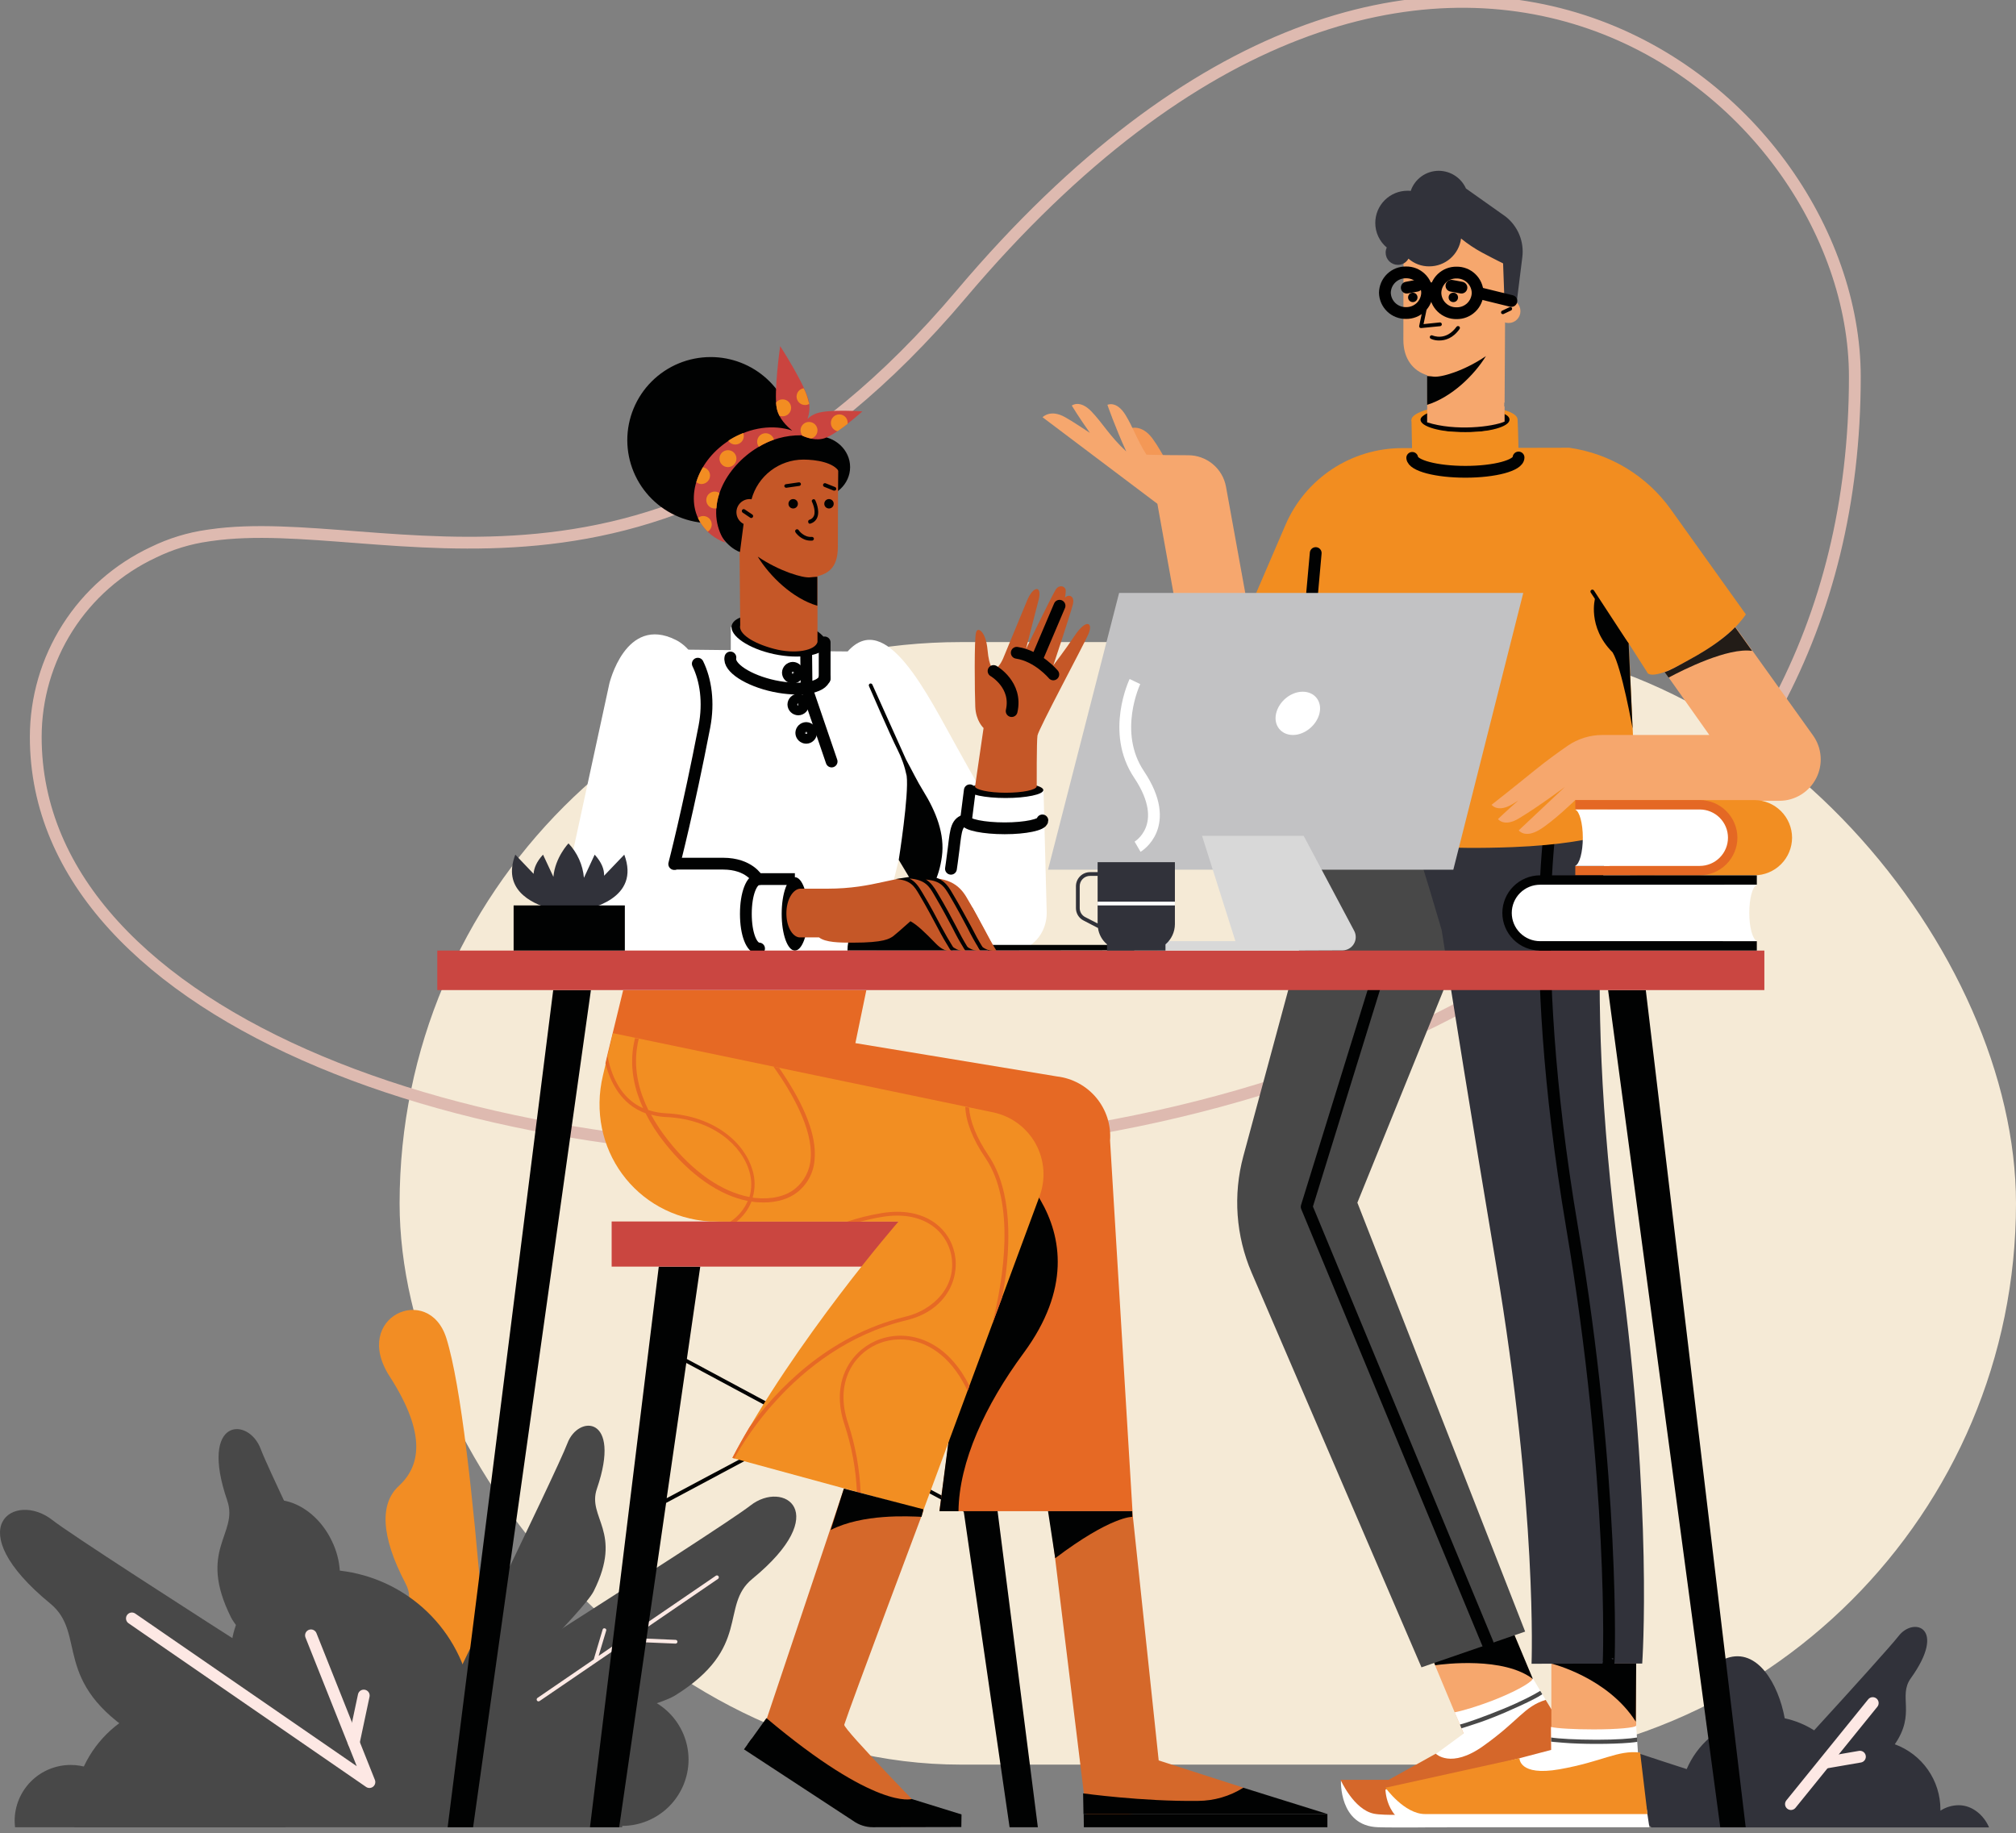 <svg width="342" height="311" viewBox="0 0 342 311" fill="none" xmlns="http://www.w3.org/2000/svg">
<rect x="0" y="0" width="342" height="311" fill="#808080" stroke="none"/>
<rect x="67.79" y="108.922" width="274.209" height="190.423" rx="95.212" fill="#F5EAD6"/>
<g clip-path="url(#clip0_953_27431)">
<path d="M6.066 125.032C6.064 118.456 7.94 112.015 11.474 106.465C15.008 100.914 20.054 96.484 26.021 93.693C28.942 92.262 32.072 91.304 35.295 90.853C35.455 90.821 35.615 90.821 35.743 90.789C65.099 86.545 111.724 110.639 163.082 49.877C242.037 -43.501 314.661 14.9 314.661 63.919C314.661 235.004 6.066 221.122 6.066 125.032Z" stroke="#DEBAB0" stroke-width="2" stroke-miterlimit="10"/>
<path fill-rule="evenodd" clip-rule="evenodd" d="M280.124 309.967C277.15 307.414 277.438 304.159 274.623 302.883C264.902 298.479 268.963 294.011 272.897 295.67C274.112 296.181 279.516 297.968 286.136 300.106C287.017 298.041 288.363 296.207 290.069 294.745C288.982 291.171 288.31 282.841 292.947 281.278C298.16 279.491 301.709 285.714 302.765 291.49C304.536 291.869 306.226 292.561 307.753 293.532C314.533 286.128 320.961 278.98 322.048 277.576C324.606 274.193 330.362 276.044 324.158 284.692C321.952 287.756 325.054 290.66 321.44 295.894C323.707 296.724 325.664 298.227 327.048 300.201C328.432 302.176 329.176 304.526 329.179 306.936V307.159C330.102 306.558 331.179 306.237 332.281 306.234C334.616 306.234 336.566 307.957 337.43 309.999H280.124V309.967Z" fill="#31323A"/>
<path d="M315.524 298L309.608 299.021" stroke="#FDE8E4" stroke-width="2" stroke-linecap="round" stroke-linejoin="round"/>
<path d="M317.699 288.905L303.82 306.042" stroke="#FDE8E4" stroke-width="2" stroke-linecap="round" stroke-linejoin="round"/>
<path fill-rule="evenodd" clip-rule="evenodd" d="M61.421 297.84C61.421 297.84 122.053 259.513 127.298 255.396C132.894 250.992 141.432 256.513 127.617 267.842C122.053 272.406 127.617 279.491 114.506 287.628C110.061 290.405 79.01 297.202 79.01 297.202L61.421 297.84Z" fill="#484848"/>
<path fill-rule="evenodd" clip-rule="evenodd" d="M84.062 306.202C84.062 306.202 80.737 242.95 75.716 226.994C72.742 217.547 59.567 223.356 66.09 233.472C72.614 243.588 71.111 248.886 67.657 252.077C64.459 255.013 64.523 260.47 68.808 268.64C72.166 275.055 60.174 276.586 64.395 287.054C69.992 300.904 84.062 306.202 84.062 306.202Z" fill="#F28D24"/>
<path fill-rule="evenodd" clip-rule="evenodd" d="M12.59 309.967H105.552V309.744C108.534 309.734 111.392 308.547 113.501 306.443C115.609 304.338 116.799 301.487 116.809 298.511C116.808 297.033 116.516 295.57 115.948 294.205C115.38 292.84 114.548 291.601 113.5 290.557C112.451 289.514 111.206 288.687 109.837 288.124C108.468 287.561 107.001 287.274 105.52 287.277C103.776 287.267 102.055 287.671 100.5 288.458L80.001 287.884C79.142 282.36 76.489 277.27 72.451 273.396C68.413 269.522 63.213 267.078 57.648 266.438C57.529 264.697 57.073 262.996 56.305 261.428C53.683 255.907 48.086 253.067 43.865 255.077C39.644 257.088 38.333 263.183 40.987 268.704C41.425 269.631 41.961 270.508 42.586 271.321C38.109 276.459 37.661 284.692 43.354 292.383L43.29 292.447C39.954 289.912 35.874 288.543 31.681 288.554C26.576 288.554 21.679 290.578 18.069 294.181C14.458 297.784 12.43 302.67 12.43 307.765C12.462 308.468 12.526 309.233 12.59 309.967Z" fill="#484848"/>
<path fill-rule="evenodd" clip-rule="evenodd" d="M2.549 309.967H48.438V309.872C49.914 309.871 51.329 309.286 52.372 308.244C53.415 307.203 54.002 305.791 54.003 304.319C54.002 302.846 53.415 301.434 52.372 300.393C51.329 299.352 49.914 298.767 48.438 298.766C47.575 298.775 46.724 298.971 45.944 299.34C45.944 299.34 21.704 301.606 17.739 301.287L17.707 301.319C16.061 300.071 14.05 299.398 11.983 299.404C9.464 299.404 7.048 300.403 5.267 302.18C3.486 303.958 2.485 306.369 2.485 308.882C2.485 309.233 2.517 309.588 2.549 309.967Z" fill="#484848"/>
<path fill-rule="evenodd" clip-rule="evenodd" d="M71.463 296.723C71.463 296.723 94.552 249.46 96.246 244.865C98.069 239.95 105.52 240.11 101.267 252.524C99.54 257.502 105.776 259.8 100.723 269.917C98.997 273.363 82.24 289.543 82.24 289.543L71.463 296.723Z" fill="#484848"/>
<path fill-rule="evenodd" clip-rule="evenodd" d="M83.903 306.202C83.903 306.202 14.861 262.545 8.881 257.854C2.485 252.843 -7.237 259.098 8.529 272.023C14.861 277.225 8.529 285.299 23.463 294.553C28.516 297.713 63.884 305.468 63.884 305.468L83.903 306.202Z" fill="#484848"/>
<path fill-rule="evenodd" clip-rule="evenodd" d="M72.454 304.925C72.454 304.925 46.168 251.088 44.249 245.854C42.202 240.269 33.696 240.429 38.557 254.566C40.507 260.247 33.44 262.864 39.196 274.384C41.147 278.31 60.238 296.755 60.238 296.755L72.454 304.925Z" fill="#484848"/>
<path fill-rule="evenodd" clip-rule="evenodd" d="M91.098 288.49C91.126 288.532 91.164 288.565 91.209 288.587C91.254 288.61 91.304 288.62 91.354 288.618C91.422 288.611 91.487 288.589 91.546 288.554L106.32 278.469L114.602 278.82C114.687 278.82 114.769 278.787 114.828 278.727C114.888 278.667 114.922 278.586 114.922 278.501C114.922 278.417 114.888 278.335 114.828 278.276C114.769 278.216 114.687 278.182 114.602 278.182L107.151 277.863L121.798 267.842C121.834 267.82 121.865 267.79 121.889 267.755C121.914 267.72 121.931 267.681 121.94 267.639C121.949 267.598 121.949 267.555 121.941 267.513C121.933 267.471 121.917 267.431 121.894 267.396C121.871 267.36 121.841 267.328 121.806 267.304C121.771 267.28 121.732 267.262 121.69 267.254C121.648 267.245 121.605 267.244 121.563 267.252C121.521 267.26 121.481 267.276 121.446 267.3L101.555 280.895L102.834 276.618C102.85 276.579 102.856 276.536 102.852 276.494C102.849 276.451 102.836 276.41 102.814 276.373C102.793 276.337 102.763 276.305 102.728 276.281C102.693 276.257 102.653 276.242 102.61 276.235C102.571 276.22 102.528 276.214 102.485 276.217C102.443 276.221 102.402 276.234 102.365 276.255C102.328 276.277 102.296 276.306 102.272 276.341C102.249 276.377 102.233 276.417 102.227 276.459L100.724 281.501L91.162 288.043C91.098 288.097 91.056 288.172 91.044 288.254C91.033 288.337 91.052 288.421 91.098 288.49Z" fill="#FDE9E4"/>
<path d="M61.709 287.628L60.015 295.607" stroke="#FDE8E4" stroke-width="2" stroke-linecap="round" stroke-linejoin="round"/>
<path d="M22.375 274.544L62.669 302.308L52.755 277.416" stroke="#FDE8E4" stroke-width="2" stroke-linecap="round" stroke-linejoin="round"/>
<path fill-rule="evenodd" clip-rule="evenodd" d="M197.203 83.577C196.883 82.875 196.595 82.237 196.308 81.726C194.606 78.802 193.089 75.775 191.767 72.663C191.767 72.663 193.653 71.897 195.508 74.386C197.491 77.067 198.162 79.588 201.872 83.609H197.203V83.577Z" fill="#F49856"/>
<path fill-rule="evenodd" clip-rule="evenodd" d="M199.186 101.257L196.34 85.46L176.865 70.78C176.865 70.78 178.176 69.344 180.702 70.78C182.173 71.609 183.388 72.471 184.891 73.428C183.037 70.812 181.821 68.801 181.821 68.801C181.821 68.801 183.165 67.716 185.179 69.822C187.098 71.833 188.185 73.907 191.063 76.588C189.145 72.407 187.865 68.674 187.865 68.674C187.865 68.674 189.4 67.908 190.935 70.397C192.215 72.471 192.822 74.482 194.485 77.13C196.532 77.194 199.218 77.226 201.552 77.226C203.08 77.222 204.56 77.753 205.735 78.728C206.91 79.702 207.704 81.056 207.98 82.556L211.37 101.257H199.186Z" fill="#F6A76E"/>
<path fill-rule="evenodd" clip-rule="evenodd" d="M256.524 294.17L258.602 298.543L245.171 304.127L243.029 300.17L248.337 294.202L241.174 277.065L253.837 270.076L260.105 285.107L256.524 294.17Z" fill="#F6A76D"/>
<path fill-rule="evenodd" clip-rule="evenodd" d="M227.487 302.053C227.487 302.053 227.103 309.744 233.755 309.967C236.377 310.063 245.331 309.967 245.331 309.967L269.571 299.053L265.35 291.841C264.646 292.288 263.271 293.819 262.792 294.298C261.875 295.213 261.04 296.206 260.297 297.266C260.297 297.266 259.658 296.692 254.029 297.138L251.823 297.234L239.543 305.5C239.575 305.468 228.542 301.702 227.487 302.053Z" fill="white"/>
<path fill-rule="evenodd" clip-rule="evenodd" d="M264.71 298.128L254.253 299.947C253.966 299.659 253.646 299.372 253.358 299.053C255.948 296.787 244.948 302.021 243.764 301.798C243.381 301.319 233.147 305.914 232.828 305.436L248.305 294.075L246.77 290.469C247.794 290.309 250.864 289.415 253.742 288.267C258.123 286.511 260.137 285.075 260.01 284.724H260.042L266.277 295.128C266.064 296.26 265.518 297.304 264.71 298.128Z" fill="white"/>
<path fill-rule="evenodd" clip-rule="evenodd" d="M227.423 301.928C227.423 301.928 229.629 306.971 233.083 307.673C234.81 308.024 239.671 307.8 239.671 307.8L267.716 297.429L262.216 288.365C258.506 289.514 257.739 291.844 251.631 296.184C246.13 300.109 243.572 297.493 243.572 297.493L235.577 301.928H227.423Z" fill="#D5672A"/>
<path fill-rule="evenodd" clip-rule="evenodd" d="M255.596 274.193L260.041 284.82C255.084 281.022 244.979 282.267 243.476 282.49L242.229 279.491L255.596 274.193Z" fill="#010202"/>
<path fill-rule="evenodd" clip-rule="evenodd" d="M255.181 290.564C253.23 291.394 251.375 292.096 249.936 292.543C249.392 292.703 248.241 293.117 247.921 293.181L247.666 292.543C248.753 292.288 251.727 291.235 254.925 289.926C258.123 288.618 260.393 287.405 261.288 286.831L261.64 287.405C261.198 287.698 260.739 287.964 260.265 288.203C258.922 288.905 257.099 289.735 255.181 290.564Z" fill="#484848"/>
<path fill-rule="evenodd" clip-rule="evenodd" d="M227.679 134.127L210.922 196.134C209.156 202.69 209.652 209.647 212.329 215.888L241.142 282.841L258.73 276.778L230.269 204.016L253.294 147.211L227.679 134.127Z" fill="#484848"/>
<path d="M233.819 165.466L221.667 204.719L252.367 278.757" stroke="#010202" stroke-width="2" stroke-linecap="round" stroke-linejoin="round"/>
<path fill-rule="evenodd" clip-rule="evenodd" d="M235.034 303.585C235.034 303.585 235.098 309.967 241.75 309.967H279.804L279.293 306.553C279.293 306.553 276.127 302.659 275.487 302.915C274.282 303.375 273.126 303.953 272.034 304.638C272.034 304.638 271.682 303.84 266.373 301.989L264.327 301.191C264.327 301.191 255.117 304.447 249.776 303.84C240.439 302.723 236.057 303.17 235.034 303.585Z" fill="white"/>
<path fill-rule="evenodd" clip-rule="evenodd" d="M277.566 276.778V293.054L266.373 304.542C266.373 304.542 259.817 304.67 265.094 303.585C270.37 302.5 263.175 295.734 263.175 295.734V278.374L277.566 276.778Z" fill="#F6A76D"/>
<path fill-rule="evenodd" clip-rule="evenodd" d="M276.734 306.872L266.373 304.542C266.213 304.159 266.053 303.776 265.894 303.361C269.187 302.276 256.971 302.851 255.98 302.213C255.82 301.606 236.025 304.574 235.897 304L263.143 296.851L263.111 292.958C264.135 293.213 267.237 293.373 270.339 293.373C274.304 293.373 277.534 293.085 277.534 292.734L277.566 292.766L278.365 304.766C277.822 305.595 277.917 306.329 276.734 306.872Z" fill="white"/>
<path fill-rule="evenodd" clip-rule="evenodd" d="M235.034 303.266C235.034 303.266 238.232 307.734 241.75 307.734H279.485L278.237 297.298C274.368 296.851 271.938 298.83 264.551 300.138C257.643 301.351 257.771 298.255 257.771 298.255L235.034 303.266Z" fill="#F28D24"/>
<path fill-rule="evenodd" clip-rule="evenodd" d="M277.566 282.203L277.502 292.064C272.737 284.533 263.175 282.203 263.175 282.203H277.566Z" fill="#010202"/>
<path fill-rule="evenodd" clip-rule="evenodd" d="M270.85 295.83C268.739 295.83 266.757 295.766 265.254 295.638C264.71 295.575 263.495 295.511 263.143 295.447V294.745C264.23 294.936 267.396 295.128 270.85 295.128C274.304 295.128 276.67 294.936 277.725 294.745L277.757 295.479C277.374 295.543 277.086 295.575 276.414 295.638C274.943 295.766 272.961 295.83 270.85 295.83Z" fill="#484848"/>
<path fill-rule="evenodd" clip-rule="evenodd" d="M278.589 282.203C278.589 282.203 280.476 256.322 274.815 214.356C267.876 162.785 273.568 135.084 273.568 135.084L236.185 131.925C236.185 131.925 238.328 136.425 244.563 157.743C246.61 170.827 249.648 189.783 253.773 214.388C260.841 256.354 259.817 282.235 259.817 282.235L278.589 282.203Z" fill="#31323A"/>
<path d="M272.865 282.203C272.993 282.363 273.92 250.897 266.693 208.229C258.346 158.764 263.783 135.084 263.783 135.084" stroke="#010202" stroke-width="2" stroke-linecap="round" stroke-linejoin="round"/>
<path fill-rule="evenodd" clip-rule="evenodd" d="M248.561 68.61C252.91 68.61 256.46 69.79 256.46 71.227C256.46 72.663 252.942 73.844 248.561 73.844C244.18 73.844 240.662 72.663 240.662 71.227C240.662 69.79 244.212 68.61 248.561 68.61Z" fill="#020203"/>
<path fill-rule="evenodd" clip-rule="evenodd" d="M286.808 111.948C279.676 115.841 279.421 114.022 279.421 114.022L276.319 109.174L277.694 139.555C277.694 139.555 273.025 143.066 256.588 143.704C234.714 144.534 227.807 141.151 227.807 141.151L213.033 100.749L218.117 88.942C219.783 85.113 222.53 81.853 226.023 79.557C229.515 77.262 233.602 76.032 237.784 76.017L266.213 75.953C269.647 76.442 272.945 77.622 275.908 79.421C278.871 81.22 281.437 83.602 283.45 86.42L296.177 104.228C296.145 104.193 293.939 108.086 286.808 111.948Z" fill="#F28D20"/>
<path fill-rule="evenodd" clip-rule="evenodd" d="M242.133 70.11C241.462 70.429 240.982 70.812 240.982 71.195C240.982 72.375 244.372 73.333 248.529 73.333C252.686 73.333 256.076 72.375 256.076 71.195C256.076 70.812 255.788 70.493 255.181 70.205V69.567C256.652 69.982 257.451 70.559 257.451 71.198C257.451 72.538 253.486 73.623 248.497 73.623C243.509 73.623 239.447 72.538 239.447 71.198C239.447 70.559 240.567 69.921 242.133 69.475V70.11Z" fill="#F28E1F"/>
<path fill-rule="evenodd" clip-rule="evenodd" d="M257.611 77.609C257.611 78.95 253.582 80.035 248.593 80.035C243.668 80.035 239.703 78.981 239.575 77.673L239.447 71.198C239.447 71.198 240.055 71.868 241.814 72.57C243.381 73.049 245.683 73.304 248.561 73.304C250.016 73.318 251.47 73.222 252.91 73.017C256.94 72.248 257.451 71.198 257.451 71.198C257.451 71.198 257.611 74.708 257.611 77.609Z" fill="#F28E1F"/>
<path d="M257.611 77.609C257.611 78.95 253.582 80.034 248.593 80.034C243.668 80.034 239.703 78.981 239.575 77.673" stroke="#010202" stroke-width="2" stroke-miterlimit="10" stroke-linecap="round"/>
<path d="M275.967 109.394C275.902 109.405 275.836 109.399 275.774 109.377C275.712 109.354 275.657 109.316 275.615 109.267L269.859 100.523C269.835 100.487 269.819 100.447 269.811 100.406C269.803 100.364 269.803 100.321 269.812 100.279C269.821 100.237 269.838 100.198 269.863 100.163C269.887 100.128 269.918 100.099 269.955 100.076C269.99 100.052 270.03 100.036 270.072 100.028C270.114 100.02 270.157 100.021 270.199 100.03C270.24 100.038 270.28 100.056 270.315 100.08C270.35 100.104 270.38 100.136 270.402 100.172L276.286 109.171C276.158 109.363 276.222 109.267 276.063 109.363C276.05 109.375 276.035 109.384 276.018 109.389C276.002 109.395 275.984 109.397 275.967 109.394Z" fill="#010202"/>
<path fill-rule="evenodd" clip-rule="evenodd" d="M276.287 109.174L270.595 101.483C270.595 101.483 269.219 106.334 273.569 110.674C275.104 113.195 276.958 123.599 276.958 123.599L276.287 109.174Z" fill="#010202"/>
<path d="M223.202 93.821L221.827 109.139" stroke="#010202" stroke-width="2" stroke-linecap="round" stroke-linejoin="round"/>
<path fill-rule="evenodd" clip-rule="evenodd" d="M301.838 135.85H297.84L267.237 135.723C267.237 135.723 263.527 139.329 261.161 140.765C258.666 142.265 257.643 140.861 257.643 140.861L265.478 133.489C265.478 133.489 261.097 136.776 257.643 138.85C255.149 140.35 254.125 138.946 254.125 138.946C254.125 138.946 255.5 137.606 257.547 135.818C257.227 136.01 256.876 136.233 256.556 136.425C254.061 137.925 253.038 136.52 253.038 136.52C253.038 136.52 256.46 133.84 260.265 130.744C262.344 129.053 264.391 127.585 265.957 126.5C267.68 125.319 269.72 124.685 271.81 124.681H289.973L282.395 113.961C283.45 113.61 284.857 112.844 286.808 111.791C290.517 109.781 292.948 107.802 294.387 106.334L307.562 124.748C308.313 125.797 308.761 127.033 308.854 128.32C308.948 129.607 308.685 130.894 308.093 132.042C307.502 133.189 306.605 134.151 305.502 134.823C304.398 135.495 303.13 135.85 301.838 135.85Z" fill="#F6A76D"/>
<path fill-rule="evenodd" clip-rule="evenodd" d="M283.066 114.947L282.395 114.022C283.45 113.671 284.761 112.905 286.68 111.852C290.389 109.841 292.948 107.863 294.355 106.395L297.233 110.416C293.139 109.813 285.624 113.575 283.066 114.947Z" fill="#221C17"/>
<path fill-rule="evenodd" clip-rule="evenodd" d="M255.916 50.773C256.181 50.772 256.444 50.823 256.689 50.924C256.934 51.025 257.156 51.173 257.343 51.359C257.531 51.546 257.679 51.769 257.78 52.013C257.881 52.258 257.932 52.52 257.931 52.784C257.932 53.048 257.881 53.31 257.78 53.555C257.679 53.799 257.531 54.022 257.343 54.209C257.156 54.395 256.934 54.543 256.689 54.644C256.444 54.745 256.181 54.796 255.916 54.794C255.651 54.796 255.389 54.745 255.144 54.644C254.899 54.543 254.676 54.395 254.489 54.209C254.301 54.022 254.153 53.799 254.052 53.555C253.951 53.31 253.9 53.048 253.901 52.784C253.9 52.52 253.951 52.258 254.052 52.013C254.153 51.769 254.301 51.546 254.489 51.359C254.676 51.173 254.899 51.025 255.144 50.924C255.389 50.823 255.651 50.772 255.916 50.773Z" fill="#F6A76D"/>
<path fill-rule="evenodd" clip-rule="evenodd" d="M255.244 71.517V68.964C255.212 68.964 255.212 68.932 255.18 68.932V68.294C255.212 68.294 255.212 68.294 255.244 68.326L255.372 45.923C252.174 33.987 239.575 37.849 238.104 41.71C238.104 41.71 238.072 49.401 238.072 57.667C238.072 60.89 239.735 62.932 242.133 63.666L242.101 71.645C246.898 73.173 253.23 72.407 255.244 71.517Z" fill="#F6A76D"/>
<path d="M244.18 57.759C243.685 57.775 243.193 57.678 242.741 57.475C242.665 57.44 242.606 57.378 242.576 57.3C242.547 57.223 242.548 57.137 242.581 57.06C242.616 56.985 242.679 56.926 242.756 56.897C242.834 56.867 242.92 56.868 242.997 56.901C243.092 56.933 245.267 57.922 247.09 55.433C247.143 55.369 247.219 55.327 247.301 55.316C247.384 55.304 247.468 55.323 247.538 55.369C247.605 55.42 247.65 55.495 247.662 55.579C247.674 55.663 247.652 55.748 247.601 55.816C246.482 57.408 245.139 57.759 244.18 57.759Z" fill="#010202"/>
<path d="M254.957 53.291C254.899 53.292 254.842 53.277 254.792 53.249C254.741 53.221 254.699 53.181 254.669 53.132C254.637 53.059 254.633 52.977 254.656 52.901C254.68 52.825 254.73 52.76 254.797 52.717L256.076 52.111C256.149 52.079 256.231 52.075 256.307 52.098C256.384 52.122 256.449 52.171 256.492 52.238C256.523 52.311 256.528 52.393 256.504 52.469C256.481 52.545 256.431 52.61 256.364 52.653L255.085 53.26C255.047 53.285 255.002 53.296 254.957 53.291Z" fill="#010202"/>
<path d="M241.078 55.653L244.308 55.334C244.35 55.33 244.391 55.318 244.428 55.298C244.466 55.278 244.498 55.251 244.525 55.218C244.552 55.186 244.572 55.148 244.584 55.108C244.596 55.067 244.6 55.025 244.596 54.983C244.592 54.941 244.58 54.9 244.56 54.863C244.54 54.826 244.513 54.793 244.48 54.766C244.447 54.739 244.41 54.719 244.369 54.707C244.329 54.695 244.286 54.691 244.244 54.696L241.494 54.983L242.677 49.334C242.686 49.292 242.687 49.249 242.679 49.207C242.671 49.164 242.655 49.124 242.631 49.088C242.607 49.053 242.576 49.022 242.54 48.998C242.504 48.975 242.464 48.959 242.421 48.951C242.379 48.942 242.336 48.941 242.293 48.949C242.251 48.957 242.211 48.974 242.175 48.997C242.139 49.021 242.108 49.052 242.085 49.088C242.061 49.124 242.045 49.164 242.037 49.206L240.758 55.27C240.745 55.319 240.744 55.371 240.755 55.421C240.766 55.471 240.789 55.518 240.822 55.557C240.892 55.621 240.984 55.655 241.078 55.653Z" fill="#010202"/>
<path fill-rule="evenodd" clip-rule="evenodd" d="M242.101 68.674V63.791C242.549 63.823 243.028 63.855 243.156 63.887C244.467 64.078 248.433 62.897 252.078 60.408C250.064 63.663 246.29 67.368 242.101 68.674Z" fill="#010202"/>
<path d="M242.101 48.919H243.508" stroke="black" stroke-width="2" stroke-linecap="round" stroke-linejoin="round"/>
<path d="M240.342 48.473L238.647 48.792" stroke="black" stroke-width="2" stroke-linecap="round" stroke-linejoin="round"/>
<path d="M246.227 48.473L247.921 48.792" stroke="black" stroke-width="2" stroke-linecap="round" stroke-linejoin="round"/>
<path d="M238.52 46.207C238.982 46.198 239.441 46.281 239.871 46.449C240.301 46.618 240.693 46.87 241.026 47.19C241.358 47.51 241.625 47.892 241.809 48.315C241.994 48.737 242.093 49.192 242.101 49.653C242.093 50.114 241.994 50.569 241.809 50.992C241.625 51.415 241.358 51.797 241.026 52.117C240.693 52.437 240.301 52.689 239.871 52.857C239.441 53.026 238.982 53.108 238.52 53.1C238.058 53.108 237.599 53.026 237.169 52.857C236.738 52.689 236.346 52.437 236.013 52.117C235.681 51.797 235.415 51.415 235.23 50.992C235.046 50.569 234.946 50.114 234.938 49.653C234.946 49.192 235.046 48.737 235.23 48.315C235.415 47.892 235.681 47.51 236.013 47.19C236.346 46.87 236.738 46.618 237.169 46.449C237.599 46.281 238.058 46.198 238.52 46.207Z" stroke="black" stroke-width="2" stroke-linecap="round" stroke-linejoin="round"/>
<path d="M247.09 46.239C247.552 46.23 248.011 46.313 248.441 46.481C248.871 46.65 249.264 46.902 249.596 47.222C249.929 47.542 250.195 47.924 250.379 48.347C250.564 48.77 250.663 49.224 250.672 49.685C250.663 50.146 250.564 50.601 250.379 51.024C250.195 51.447 249.929 51.829 249.596 52.149C249.264 52.469 248.871 52.721 248.441 52.889C248.011 53.058 247.552 53.14 247.09 53.132C246.628 53.14 246.169 53.058 245.739 52.889C245.309 52.721 244.916 52.469 244.584 52.149C244.251 51.829 243.985 51.447 243.8 51.024C243.616 50.601 243.517 50.146 243.508 49.685C243.517 49.224 243.616 48.77 243.8 48.347C243.985 47.924 244.251 47.542 244.584 47.222C244.916 46.902 245.309 46.65 245.739 46.481C246.169 46.313 246.628 46.23 247.09 46.239Z" stroke="black" stroke-width="2" stroke-linecap="round" stroke-linejoin="round"/>
<path fill-rule="evenodd" clip-rule="evenodd" d="M239.671 49.653C239.776 49.653 239.881 49.673 239.978 49.712C240.075 49.752 240.164 49.811 240.238 49.885C240.313 49.959 240.372 50.048 240.411 50.145C240.451 50.242 240.471 50.346 240.471 50.451C240.471 50.556 240.451 50.66 240.411 50.758C240.372 50.855 240.313 50.943 240.238 51.017C240.164 51.092 240.075 51.15 239.978 51.19C239.881 51.23 239.776 51.25 239.671 51.249C239.566 51.25 239.461 51.23 239.364 51.19C239.267 51.15 239.178 51.092 239.104 51.017C239.029 50.943 238.971 50.855 238.931 50.758C238.891 50.66 238.871 50.556 238.872 50.451C238.871 50.346 238.891 50.242 238.931 50.145C238.971 50.048 239.029 49.959 239.104 49.885C239.178 49.811 239.267 49.752 239.364 49.712C239.461 49.673 239.566 49.653 239.671 49.653Z" fill="#010202"/>
<path fill-rule="evenodd" clip-rule="evenodd" d="M246.547 49.653C246.652 49.653 246.756 49.673 246.854 49.712C246.951 49.752 247.039 49.811 247.114 49.885C247.188 49.959 247.247 50.048 247.287 50.145C247.327 50.242 247.347 50.346 247.346 50.451C247.347 50.556 247.327 50.66 247.287 50.758C247.247 50.855 247.188 50.943 247.114 51.017C247.039 51.092 246.951 51.15 246.854 51.19C246.756 51.23 246.652 51.25 246.547 51.249C246.441 51.25 246.337 51.23 246.24 51.19C246.142 51.15 246.054 51.092 245.979 51.017C245.905 50.943 245.846 50.855 245.806 50.758C245.766 50.66 245.746 50.556 245.747 50.451C245.746 50.346 245.766 50.242 245.806 50.145C245.846 50.048 245.905 49.959 245.979 49.885C246.054 49.811 246.142 49.752 246.24 49.712C246.337 49.673 246.441 49.653 246.547 49.653Z" fill="#010202"/>
<path fill-rule="evenodd" clip-rule="evenodd" d="M258.251 43.622L257.291 51.345C256.999 51.119 256.665 50.954 256.308 50.861C255.95 50.768 255.578 50.748 255.213 50.802L254.989 44.675C254.989 44.675 253.837 44.132 251.439 42.856C250.173 42.172 248.974 41.37 247.857 40.462C247.686 41.771 247.043 42.972 246.048 43.842C245.054 44.711 243.775 45.189 242.453 45.185C241.159 45.197 239.906 44.731 238.935 43.877C238.759 44.197 238.5 44.464 238.185 44.649C237.87 44.835 237.51 44.932 237.145 44.93C236.872 44.931 236.601 44.877 236.349 44.773C236.096 44.669 235.867 44.516 235.674 44.324C235.481 44.131 235.328 43.902 235.223 43.65C235.119 43.398 235.066 43.128 235.066 42.856C235.062 42.558 235.128 42.263 235.258 41.994C234.645 41.483 234.152 40.844 233.815 40.121C233.478 39.398 233.305 38.611 233.307 37.814C233.307 37.097 233.448 36.387 233.723 35.725C233.997 35.062 234.4 34.461 234.908 33.954C235.416 33.447 236.019 33.045 236.682 32.771C237.346 32.497 238.057 32.356 238.776 32.356C238.957 32.35 239.139 32.361 239.319 32.388C239.654 31.392 240.294 30.527 241.149 29.914C242.005 29.301 243.031 28.972 244.084 28.974C245.059 28.98 246.012 29.266 246.828 29.798C247.645 30.33 248.291 31.085 248.689 31.974L255.404 36.729C256.436 37.533 257.241 38.592 257.74 39.8C258.239 41.008 258.415 42.325 258.251 43.622Z" fill="#31323A"/>
<path d="M256.396 51.057L250.671 49.653" stroke="black" stroke-width="2" stroke-linecap="round" stroke-linejoin="round"/>
<path fill-rule="evenodd" clip-rule="evenodd" d="M163.498 256.449L136.923 242.184L113.003 254.949L105.041 309.967H100.084L111.756 214.867H118.792L116.521 230.536L136.923 241.482L159.628 229.387L157.55 214.867H163.945L176.065 309.967H171.269L163.498 256.449ZM116.425 231.206L113.099 254.152L136.22 241.833L116.425 231.206ZM159.692 230.057L137.595 241.833L163.402 255.652L159.692 230.057Z" fill="#010202"/>
<path fill-rule="evenodd" clip-rule="evenodd" d="M103.761 207.208H169.925V214.867H103.761V207.208Z" fill="#CA4640"/>
<path fill-rule="evenodd" clip-rule="evenodd" d="M122.981 207.208H165.896L159.372 256.354H192.119L188.313 193.485C188.504 190.861 187.673 188.265 185.993 186.238C184.313 184.21 181.913 182.908 179.295 182.603L145.11 176.954L146.965 167.987H105.712L103.026 178.997L103.25 188.06C103.387 193.189 105.527 198.061 109.213 201.638C112.899 205.215 117.839 207.214 122.981 207.208Z" fill="#E66924"/>
<path fill-rule="evenodd" clip-rule="evenodd" d="M167.431 194.028C167.431 194.028 189.656 207.814 173.635 229.547C167.111 238.387 162.698 247.992 162.602 256.354H159.373L167.431 194.028Z" fill="#010202"/>
<path fill-rule="evenodd" clip-rule="evenodd" d="M178.016 256.354L184.412 308.659L206.989 305.819L210.954 303.266L196.564 298.638L192.087 256.354H178.016Z" fill="#D5682A"/>
<path fill-rule="evenodd" clip-rule="evenodd" d="M183.836 307.734H225.184V309.967H183.868L183.836 307.734Z" fill="#010202"/>
<path fill-rule="evenodd" clip-rule="evenodd" d="M225.217 307.733H183.804L183.74 304.223C183.74 304.223 193.846 305.627 203.247 305.5C205.965 305.486 208.624 304.712 210.922 303.266L225.217 307.733Z" fill="#010202"/>
<path fill-rule="evenodd" clip-rule="evenodd" d="M192.086 257.311V256.354H177.792L179.007 264.332C188.473 257.183 192.086 257.311 192.086 257.311Z" fill="#010202"/>
<path fill-rule="evenodd" clip-rule="evenodd" d="M120.454 207.208H152.433C152.433 207.208 134.973 227.249 124.228 247.322L156.654 256.162L176.353 202.931C176.89 201.485 177.109 199.94 176.994 198.401C176.879 196.863 176.433 195.367 175.686 194.017C174.94 192.666 173.91 191.491 172.668 190.574C171.425 189.656 169.999 189.016 168.486 188.698L103.985 175.263L102.29 182.411C99.348 194.73 107.823 206.41 120.454 207.208Z" fill="#F28E22"/>
<path fill-rule="evenodd" clip-rule="evenodd" d="M167.687 196.006C171.812 202.102 171.396 211.324 170.373 217.994C170.245 218.728 170.117 219.43 169.989 220.132L168.326 224.6C170.245 216.941 172.324 204.016 167.143 196.389C164.969 193.198 163.849 190.23 163.753 187.773L164.393 187.9C164.553 190.198 165.64 192.974 167.687 196.006ZM127.138 242.12C131.455 236.153 140.185 226.579 153.616 223.356C158.285 222.239 162.442 218.25 161.355 212.824C160.524 208.803 156.558 205.261 149.587 206.442C148.244 206.665 147.029 206.952 145.909 207.24H143.703C145.591 206.607 147.526 206.127 149.491 205.804C156.878 204.559 161.099 208.388 161.963 212.697C162.858 217.101 160.332 222.398 153.776 223.962C134.141 228.685 124.675 247.227 124.58 247.418L124.26 247.29C125.155 245.535 126.114 243.812 127.138 242.12ZM148.532 227.472C153.168 225.43 159.692 226.643 163.881 234.015C164.105 234.398 164.265 234.749 164.457 235.132L164.137 235.961C163.898 235.4 163.621 234.856 163.306 234.334C160.428 229.26 156.398 227.217 152.721 227.217C151.355 227.211 150.004 227.494 148.755 228.047C144.694 229.834 141.592 234.685 143.863 241.418C145.124 245.247 145.845 249.231 146.005 253.258L145.366 253.099C145.2 249.2 144.49 245.344 143.255 241.642C140.889 234.525 144.214 229.387 148.532 227.472ZM132.19 181.167C132.35 181.422 132.542 181.677 132.702 181.933C136.635 187.805 138.49 192.687 138.202 196.517C138.154 197.613 137.872 198.687 137.376 199.666C136.88 200.646 136.181 201.509 135.324 202.197C133.917 203.346 131.871 203.984 129.568 203.984C129.088 203.984 128.609 203.953 128.129 203.921L127.49 203.825C126.955 205.161 126.085 206.337 124.963 207.24H123.876C123.94 207.208 123.972 207.176 124.036 207.144C125.28 206.296 126.256 205.111 126.85 203.729C122.021 202.772 117.065 199.325 112.747 193.868C111.5 192.314 110.418 190.635 109.518 188.858C105.296 187.326 103.506 183.464 102.706 180.401L103.026 178.997C103.233 180.143 103.554 181.265 103.985 182.347C105.104 185.092 106.799 186.975 109.102 187.996C107.695 184.964 106.863 181.454 107.407 177.72C107.503 177.146 107.599 176.603 107.727 176.093L108.366 176.22C108.223 176.755 108.116 177.299 108.047 177.848C107.503 181.677 108.494 185.283 109.997 188.315C110.981 188.633 112.003 188.815 113.035 188.858C121.318 189.273 126.338 193.964 127.649 198.464C128.123 199.99 128.134 201.622 127.681 203.155C127.839 203.192 128 203.213 128.161 203.219C130.847 203.506 133.31 202.931 134.877 201.655C135.663 201.018 136.307 200.223 136.764 199.321C137.221 198.419 137.483 197.431 137.531 196.421C137.883 191.538 134.397 185.411 131.199 180.911L132.19 181.167ZM127.106 198.655C125.859 194.379 121.03 189.879 113.067 189.496C112.179 189.464 111.299 189.325 110.445 189.081C111.277 190.608 112.24 192.06 113.323 193.421C117.544 198.783 122.405 202.165 127.138 203.059C127.559 201.62 127.548 200.088 127.106 198.655Z" fill="#E66925"/>
<path fill-rule="evenodd" clip-rule="evenodd" d="M143.159 252.524L128.929 294.968C128.929 294.968 138.298 302.181 146.037 305.819C151.474 308.372 157.933 308.531 157.933 308.531C157.933 308.531 142.999 293.277 143.223 292.575C144.183 289.511 156.686 256.226 156.686 256.226L143.159 252.524Z" fill="#D5682A"/>
<path fill-rule="evenodd" clip-rule="evenodd" d="M163.082 309.935L148.084 309.967C146.878 309.966 145.704 309.586 144.726 308.882L126.21 296.755L127.522 294.936C127.522 294.936 139.386 302.34 146.965 307.702L163.114 307.797L163.082 309.935Z" fill="#010202"/>
<path fill-rule="evenodd" clip-rule="evenodd" d="M163.114 307.797L146.996 308.372L126.818 295.926L130.016 291.458C148.659 307.159 154.671 305.18 154.671 305.18L163.114 307.797Z" fill="#010202"/>
<path fill-rule="evenodd" clip-rule="evenodd" d="M140.92 259.545L143.159 252.524L156.654 256.035L156.334 257.311C154.128 257.215 146.357 256.769 140.92 259.545Z" fill="#010202"/>
<path fill-rule="evenodd" clip-rule="evenodd" d="M177.568 154.87C177.568 157.934 175.586 160.647 172.676 161.253H161.707L152.465 145.871L148.692 161.221L111.404 161.189C111.404 161.189 111.244 109.554 113.739 110.83C116.233 112.107 115.338 110.192 115.338 110.192L123.972 110.288V106.363L139.961 108.597V110.479L143.799 110.511C150.322 103.235 157.326 117.819 162.346 126.787C163.658 129.149 165.065 131.67 166.472 134.127L177.025 134.063L177.568 154.87Z" fill="white"/>
<path fill-rule="evenodd" clip-rule="evenodd" d="M136.124 161.253C140.281 161.189 141.592 158.158 141.656 155.126C141.752 151.743 139.13 148.998 135.996 148.998C135.836 148.998 128.929 148.552 128.737 148.552L114.346 146.541C114.346 146.541 116.713 137.478 119.463 123.245C120.838 116.192 118.28 110.384 114.666 108.565C106.064 104.225 103.346 116.128 103.378 115.937C100.659 128.478 93.56 161.221 93.56 161.221H136.124V161.253Z" fill="white"/>
<path fill-rule="evenodd" clip-rule="evenodd" d="M134.844 148.807C136.092 148.807 137.083 151.583 137.083 155.03C137.083 158.477 136.092 161.253 134.844 161.253C133.597 161.253 132.606 158.477 132.606 155.03C132.606 151.583 133.597 148.807 134.844 148.807Z" fill="#010202"/>
<path fill-rule="evenodd" clip-rule="evenodd" d="M156.59 134.127C158.829 137.733 160.3 141.531 159.788 145.296C159.308 148.903 157.869 151.52 156.398 152.413L152.465 145.871C152.465 145.871 154.224 134.765 153.808 131.606C153.484 130.03 152.946 128.505 152.209 127.074C151.09 124.872 147.412 116.383 147.412 116.383C147.38 116.307 147.378 116.221 147.408 116.144C147.438 116.066 147.497 116.003 147.572 115.968C147.649 115.936 147.735 115.934 147.813 115.964C147.89 115.994 147.953 116.053 147.988 116.128L153.712 128.861C154.831 130.904 155.599 132.531 156.59 134.127Z" fill="#010202"/>
<path d="M128.769 149.126C127.522 149.126 126.53 151.583 126.53 155.03C126.53 158.477 127.522 160.902 128.769 160.902" stroke="#010202" stroke-width="2" stroke-linecap="round" stroke-linejoin="round"/>
<path fill-rule="evenodd" clip-rule="evenodd" d="M132.702 104.706C128.353 103.749 124.515 104.387 124.132 106.111C123.748 107.834 126.978 110.036 131.295 110.961C135.612 111.887 139.801 111.217 140.185 109.461C140.601 107.767 137.051 105.664 132.702 104.706Z" fill="#010202"/>
<path d="M134.845 149.126H128.513C128.513 149.126 127.106 146.509 122.661 146.509H114.506" stroke="#010202" stroke-width="2" stroke-miterlimit="10"/>
<path d="M136.764 125.159C136.544 125.155 136.335 125.067 136.18 124.912C136.025 124.757 135.936 124.549 135.932 124.33C135.936 124.111 136.025 123.902 136.18 123.748C136.335 123.593 136.544 123.504 136.764 123.5C136.983 123.504 137.192 123.593 137.347 123.748C137.502 123.902 137.591 124.111 137.595 124.33C137.591 124.549 137.502 124.757 137.347 124.912C137.192 125.067 136.983 125.155 136.764 125.159ZM135.42 120.341C135.201 120.337 134.992 120.248 134.837 120.093C134.682 119.938 134.593 119.73 134.589 119.511C134.593 119.292 134.682 119.083 134.837 118.929C134.992 118.774 135.201 118.685 135.42 118.681C135.64 118.685 135.849 118.774 136.004 118.929C136.159 119.083 136.248 119.292 136.252 119.511C136.249 119.73 136.16 119.94 136.005 120.095C135.85 120.251 135.64 120.34 135.42 120.344V120.341ZM134.493 114.947C134.274 114.943 134.065 114.854 133.91 114.7C133.755 114.545 133.666 114.336 133.662 114.118C133.666 113.899 133.755 113.69 133.91 113.535C134.065 113.381 134.274 113.292 134.493 113.288C134.712 113.292 134.921 113.381 135.076 113.535C135.232 113.69 135.32 113.899 135.324 114.118C135.325 114.227 135.304 114.335 135.263 114.436C135.221 114.537 135.16 114.629 135.083 114.706C135.005 114.783 134.914 114.844 134.812 114.886C134.711 114.927 134.602 114.948 134.493 114.947Z" stroke="#010202" stroke-width="2" stroke-linecap="round" stroke-linejoin="round"/>
<path d="M136.763 110.99L136.827 116.734L141.08 129.18" stroke="#010202" stroke-width="2" stroke-linecap="round" stroke-linejoin="round"/>
<path d="M114.378 146.573C114.378 146.573 116.745 137.51 119.495 123.277C120.294 119.096 119.719 115.33 118.376 112.586" stroke="#010202" stroke-width="2" stroke-linecap="round" stroke-linejoin="round"/>
<path d="M139.897 108.98V115.139" stroke="#010202" stroke-width="2" stroke-miterlimit="10" stroke-linecap="round"/>
<path d="M123.908 111.533C123.524 113.256 126.978 115.458 131.327 116.383C135.676 117.309 139.514 116.702 139.897 114.979" stroke="#010202" stroke-width="2" stroke-linecap="round" stroke-linejoin="round"/>
<path d="M163.881 139.172C163.881 139.906 166.919 140.513 170.437 140.513C173.955 140.513 176.833 139.906 176.833 139.172" stroke="#010202" stroke-width="2" stroke-miterlimit="10" stroke-linecap="round"/>
<path fill-rule="evenodd" clip-rule="evenodd" d="M170.597 132.691C174.147 132.691 176.993 133.297 176.993 134.031C176.993 134.765 174.115 135.372 170.597 135.372C167.079 135.372 164.201 134.765 164.201 134.031C164.201 133.297 167.079 132.691 170.597 132.691Z" fill="#010202"/>
<path d="M164.521 134.066C164.521 134.066 164.233 136.268 163.882 139.077C162.283 139.524 162.187 140.609 161.803 143.8C161.579 145.683 161.323 147.374 161.323 147.374" stroke="#010202" stroke-width="2" stroke-miterlimit="10" stroke-linecap="round"/>
<path fill-rule="evenodd" clip-rule="evenodd" d="M138.554 73.971C141.688 73.971 144.215 76.333 144.215 79.237C144.215 82.141 141.688 84.502 138.554 84.502C135.42 84.502 132.894 82.141 132.894 79.237C132.894 76.333 135.42 73.971 138.554 73.971Z" fill="#010202"/>
<path fill-rule="evenodd" clip-rule="evenodd" d="M125.443 91.81L125.571 106.044C125.219 107.48 127.681 109.107 131.295 110.065C134.909 111.022 138.298 110.352 138.682 108.916V97.746C140.857 97.204 142.136 95.927 142.136 92.736C142.136 85.013 142.2 79.747 142.2 79.747C140.697 75.79 127.905 67.748 125.123 80.8C124.771 82.428 121.541 82.3 121.605 83.673C121.765 86.96 123.332 89.672 125.443 91.81Z" fill="#C55727"/>
<path fill-rule="evenodd" clip-rule="evenodd" d="M128.545 94.427C130.592 97.746 134.429 101.512 138.65 102.757V97.842C138.171 97.874 137.627 97.906 137.467 97.938C136.188 98.097 132.19 96.885 128.545 94.427Z" fill="#010202"/>
<path d="M137.499 91.715H137.787C137.869 91.7 137.943 91.657 137.996 91.592C138.049 91.528 138.077 91.447 138.075 91.364C138.06 91.282 138.017 91.208 137.952 91.155C137.888 91.102 137.806 91.074 137.723 91.076C136.38 91.204 135.484 89.96 135.484 89.928C135.462 89.891 135.432 89.86 135.397 89.836C135.362 89.812 135.322 89.794 135.281 89.785C135.239 89.777 135.196 89.776 135.154 89.784C135.112 89.792 135.072 89.808 135.037 89.832C135.001 89.855 134.969 89.884 134.945 89.919C134.92 89.954 134.903 89.993 134.894 90.035C134.885 90.077 134.885 90.12 134.893 90.162C134.901 90.203 134.917 90.243 134.941 90.279C134.973 90.374 135.932 91.715 137.499 91.715Z" fill="#010202"/>
<path d="M133.374 82.747L135.612 82.428C135.691 82.412 135.762 82.368 135.809 82.302C135.857 82.237 135.878 82.157 135.868 82.077C135.853 81.998 135.808 81.928 135.742 81.88C135.677 81.833 135.596 81.812 135.516 81.822L133.31 82.141C133.231 82.156 133.16 82.201 133.113 82.266C133.065 82.331 133.044 82.412 133.054 82.492C133.073 82.563 133.114 82.626 133.172 82.672C133.229 82.718 133.3 82.744 133.374 82.747Z" fill="#010202"/>
<path d="M141.56 83.226C141.623 83.231 141.685 83.215 141.737 83.18C141.79 83.145 141.828 83.094 141.848 83.034C141.863 82.995 141.87 82.952 141.869 82.91C141.867 82.867 141.857 82.825 141.839 82.787C141.822 82.748 141.796 82.713 141.765 82.684C141.733 82.656 141.696 82.634 141.656 82.619L140.057 81.981C140.017 81.966 139.975 81.959 139.932 81.96C139.889 81.962 139.847 81.972 139.809 81.99C139.77 82.007 139.735 82.033 139.706 82.064C139.678 82.096 139.655 82.132 139.641 82.173C139.626 82.212 139.619 82.255 139.62 82.297C139.622 82.34 139.632 82.382 139.65 82.42C139.667 82.459 139.693 82.494 139.724 82.522C139.756 82.551 139.793 82.573 139.833 82.588L141.432 83.226H141.56Z" fill="#010202"/>
<path d="M137.403 88.843C137.421 88.845 137.438 88.843 137.455 88.837C137.471 88.832 137.486 88.823 137.499 88.811C137.76 88.737 138 88.604 138.2 88.421C138.4 88.238 138.554 88.011 138.65 87.757C139.13 86.545 138.331 84.917 138.299 84.853C138.283 84.815 138.259 84.781 138.228 84.752C138.197 84.725 138.161 84.704 138.121 84.692C138.081 84.679 138.039 84.676 137.998 84.682C137.957 84.688 137.918 84.703 137.883 84.726C137.844 84.742 137.81 84.766 137.782 84.796C137.754 84.827 137.733 84.863 137.721 84.903C137.708 84.943 137.705 84.985 137.711 85.026C137.717 85.067 137.732 85.106 137.755 85.141C137.755 85.141 138.458 86.577 138.075 87.502C138.006 87.665 137.901 87.809 137.768 87.926C137.635 88.042 137.478 88.126 137.307 88.172C137.267 88.187 137.23 88.209 137.199 88.237C137.167 88.266 137.142 88.301 137.124 88.339C137.106 88.378 137.096 88.42 137.094 88.463C137.093 88.505 137.1 88.547 137.115 88.587C137.12 88.659 137.153 88.726 137.207 88.773C137.261 88.821 137.331 88.846 137.403 88.843Z" fill="#010202"/>
<path d="M125.955 86.928L125.987 86.96L127.266 87.821C127.301 87.845 127.341 87.861 127.383 87.869C127.425 87.877 127.468 87.877 127.51 87.868C127.552 87.859 127.591 87.841 127.626 87.817C127.661 87.793 127.691 87.762 127.714 87.726C127.737 87.69 127.753 87.65 127.761 87.609C127.769 87.567 127.769 87.524 127.76 87.482C127.751 87.44 127.734 87.401 127.709 87.366C127.685 87.331 127.654 87.302 127.618 87.279L126.338 86.417C126.303 86.394 126.263 86.377 126.221 86.369C126.179 86.361 126.136 86.362 126.094 86.371C126.053 86.38 126.013 86.397 125.978 86.421C125.943 86.446 125.913 86.477 125.891 86.513C125.854 86.579 125.841 86.656 125.852 86.731C125.864 86.806 125.9 86.875 125.955 86.928Z" fill="#010202"/>
<path fill-rule="evenodd" clip-rule="evenodd" d="M134.557 84.662C134.662 84.661 134.766 84.681 134.864 84.721C134.961 84.761 135.05 84.819 135.124 84.894C135.198 84.968 135.257 85.056 135.297 85.153C135.337 85.251 135.357 85.355 135.356 85.46C135.357 85.565 135.337 85.669 135.297 85.766C135.257 85.863 135.198 85.951 135.124 86.026C135.05 86.1 134.961 86.159 134.864 86.198C134.766 86.238 134.662 86.258 134.557 86.257C134.452 86.258 134.347 86.238 134.25 86.198C134.152 86.159 134.064 86.1 133.99 86.026C133.915 85.951 133.856 85.863 133.816 85.766C133.777 85.669 133.756 85.565 133.757 85.46C133.756 85.355 133.777 85.251 133.816 85.153C133.856 85.056 133.915 84.968 133.99 84.894C134.064 84.819 134.152 84.761 134.25 84.721C134.347 84.681 134.452 84.661 134.557 84.662Z" fill="#010202"/>
<path fill-rule="evenodd" clip-rule="evenodd" d="M140.633 84.662C140.738 84.661 140.843 84.681 140.94 84.721C141.037 84.761 141.126 84.819 141.2 84.894C141.275 84.968 141.333 85.056 141.373 85.153C141.413 85.251 141.433 85.355 141.432 85.46C141.433 85.565 141.413 85.669 141.373 85.766C141.333 85.863 141.275 85.951 141.2 86.026C141.126 86.1 141.037 86.159 140.94 86.198C140.843 86.238 140.738 86.258 140.633 86.257C140.528 86.258 140.423 86.238 140.326 86.198C140.229 86.159 140.14 86.1 140.066 86.026C139.991 85.951 139.933 85.863 139.893 85.766C139.853 85.669 139.833 85.565 139.834 85.46C139.833 85.355 139.853 85.251 139.893 85.153C139.933 85.056 139.991 84.968 140.066 84.894C140.14 84.819 140.229 84.761 140.326 84.721C140.423 84.681 140.528 84.661 140.633 84.662Z" fill="#010202"/>
<path fill-rule="evenodd" clip-rule="evenodd" d="M120.55 88.75C120.774 88.755 120.999 88.745 121.222 88.718C122.821 92.867 125.507 93.633 125.507 93.633C125.509 93.608 125.521 93.585 125.539 93.569L126.146 88.878C125.78 88.692 125.473 88.409 125.258 88.06C125.044 87.711 124.931 87.309 124.931 86.899C124.931 86.306 125.167 85.738 125.587 85.319C126.007 84.9 126.576 84.665 127.17 84.665C127.266 84.665 127.394 84.697 127.49 84.697C128.013 82.768 129.157 81.063 130.746 79.847C132.335 78.63 134.281 77.968 136.284 77.963C138.426 77.963 141.528 78.442 142.392 80.102C144.246 76.144 139.226 72.028 134.621 73.432C134.316 69.919 132.701 66.648 130.095 64.267C127.49 61.885 124.083 60.566 120.55 60.571C116.802 60.572 113.207 62.058 110.556 64.703C107.906 67.348 106.416 70.936 106.416 74.676C106.423 78.412 107.916 81.992 110.566 84.631C113.216 87.269 116.807 88.751 120.55 88.75Z" fill="#010202"/>
<path fill-rule="evenodd" clip-rule="evenodd" d="M139.93 74.322C138.427 74.833 136.796 74.258 135.932 73.843C133.311 73.809 130.735 74.529 128.513 75.918C123.109 79.205 119.527 85.779 122.661 91.395C122.789 91.619 122.949 91.842 123.109 92.066C121.347 91.471 119.844 90.287 118.856 88.715C116.137 84.311 118.376 77.992 123.908 74.577C127.362 72.439 131.263 71.993 134.397 73.046C133.438 72.28 132.127 71.003 131.775 69.28C131.231 66.503 132.351 58.717 132.351 58.717C132.351 58.717 136.7 65.418 137.243 68.195C137.403 69.158 137.315 70.147 136.987 71.067C137.432 70.635 137.967 70.308 138.554 70.11C140.729 69.376 146.293 69.79 146.293 69.79C146.293 69.79 142.072 73.588 139.93 74.322Z" fill="#CA443F"/>
<path fill-rule="evenodd" clip-rule="evenodd" d="M143.799 71.737V71.897C143.255 72.311 142.679 72.758 142.104 73.141C141.777 73.08 141.482 72.906 141.271 72.649C141.06 72.392 140.948 72.069 140.952 71.737C140.952 71.548 140.988 71.361 141.06 71.186C141.132 71.012 141.238 70.853 141.372 70.72C141.506 70.586 141.665 70.481 141.84 70.409C142.015 70.337 142.202 70.3 142.391 70.301C142.579 70.301 142.765 70.338 142.937 70.411C143.11 70.483 143.267 70.59 143.398 70.724C143.529 70.857 143.632 71.016 143.701 71.19C143.77 71.364 143.803 71.55 143.799 71.737ZM137.595 74.386C137.087 74.284 136.594 74.124 136.124 73.907C135.925 73.651 135.813 73.338 135.804 73.014C135.803 72.825 135.84 72.638 135.912 72.463C135.984 72.288 136.09 72.13 136.223 71.996C136.357 71.863 136.516 71.757 136.691 71.685C136.866 71.613 137.054 71.577 137.243 71.578C137.432 71.577 137.62 71.613 137.795 71.685C137.97 71.757 138.129 71.863 138.262 71.996C138.396 72.13 138.502 72.288 138.574 72.463C138.646 72.638 138.683 72.825 138.682 73.014C138.678 73.331 138.569 73.637 138.373 73.886C138.176 74.135 137.903 74.312 137.595 74.389V74.386ZM137.275 68.514C137.064 68.644 136.819 68.711 136.571 68.705C136.382 68.706 136.195 68.67 136.02 68.598C135.845 68.526 135.686 68.42 135.552 68.287C135.418 68.153 135.312 67.995 135.24 67.82C135.168 67.645 135.131 67.458 135.132 67.269C135.131 66.928 135.253 66.599 135.477 66.34C135.7 66.082 136.009 65.914 136.347 65.865C136.721 66.604 137.001 67.387 137.179 68.195C137.24 68.29 137.273 68.401 137.275 68.514ZM132.766 67.748C132.955 67.747 133.143 67.784 133.318 67.856C133.493 67.927 133.652 68.033 133.785 68.167C133.919 68.3 134.025 68.459 134.097 68.633C134.169 68.808 134.206 68.995 134.205 69.184C134.206 69.373 134.169 69.56 134.097 69.735C134.025 69.909 133.919 70.068 133.785 70.201C133.652 70.335 133.493 70.441 133.318 70.513C133.143 70.584 132.955 70.621 132.766 70.62C132.58 70.622 132.396 70.59 132.222 70.524C132.021 70.131 131.871 69.714 131.775 69.283C131.71 68.956 131.667 68.626 131.647 68.294C131.776 68.121 131.946 67.981 132.14 67.886C132.335 67.791 132.549 67.744 132.766 67.748ZM128.737 75.79C128.543 75.545 128.441 75.24 128.449 74.928C128.448 74.74 128.485 74.552 128.557 74.378C128.629 74.203 128.735 74.045 128.868 73.911C129.002 73.778 129.161 73.672 129.336 73.6C129.511 73.528 129.699 73.492 129.888 73.492C130.209 73.496 130.519 73.604 130.773 73.8C131.027 73.996 131.21 74.269 131.295 74.577C130.401 74.89 129.544 75.296 128.737 75.79ZM126.082 73.46C126.148 73.623 126.18 73.796 126.178 73.971C126.179 74.16 126.142 74.347 126.07 74.522C125.998 74.696 125.892 74.855 125.759 74.988C125.625 75.122 125.466 75.228 125.291 75.299C125.116 75.371 124.928 75.408 124.739 75.407C124.504 75.409 124.272 75.351 124.066 75.239C123.859 75.128 123.684 74.966 123.556 74.769L123.876 74.545C124.578 74.12 125.316 73.757 126.082 73.46ZM122.053 83.644C121.757 84.476 121.585 85.347 121.541 86.229C121.448 86.255 121.351 86.266 121.254 86.261C121.064 86.261 120.877 86.225 120.702 86.153C120.527 86.081 120.368 85.975 120.234 85.842C120.1 85.708 119.994 85.55 119.922 85.375C119.85 85.201 119.814 85.013 119.814 84.825C119.814 84.636 119.85 84.449 119.922 84.274C119.994 84.099 120.1 83.941 120.234 83.807C120.368 83.674 120.527 83.568 120.702 83.496C120.877 83.424 121.064 83.388 121.254 83.388C121.54 83.39 121.819 83.479 122.053 83.644ZM122.053 77.804C122.052 77.615 122.089 77.428 122.161 77.253C122.233 77.079 122.339 76.92 122.473 76.786C122.606 76.653 122.765 76.547 122.94 76.475C123.115 76.403 123.303 76.367 123.492 76.368C123.681 76.367 123.869 76.403 124.044 76.475C124.219 76.547 124.378 76.653 124.511 76.786C124.645 76.92 124.751 77.079 124.823 77.253C124.895 77.428 124.932 77.615 124.931 77.804C124.932 77.993 124.895 78.18 124.823 78.354C124.751 78.529 124.645 78.688 124.511 78.821C124.378 78.955 124.219 79.06 124.044 79.132C123.869 79.204 123.681 79.241 123.492 79.24C123.303 79.241 123.115 79.204 122.94 79.132C122.764 79.06 122.605 78.954 122.471 78.82C122.338 78.686 122.232 78.527 122.16 78.352C122.088 78.177 122.052 77.99 122.053 77.801V77.804ZM118.407 87.856C118.662 87.653 118.977 87.54 119.303 87.537C119.492 87.536 119.68 87.573 119.855 87.645C120.03 87.717 120.188 87.822 120.322 87.956C120.456 88.09 120.562 88.248 120.634 88.423C120.706 88.597 120.743 88.784 120.742 88.973C120.738 89.215 120.674 89.451 120.557 89.663C120.44 89.874 120.273 90.054 120.07 90.186C119.606 89.737 119.198 89.233 118.855 88.686C118.687 88.419 118.537 88.141 118.407 87.853V87.856ZM119.015 82.112C118.689 82.109 118.374 81.996 118.12 81.793C118.386 80.909 118.762 80.062 119.239 79.272C119.577 79.32 119.887 79.488 120.11 79.746C120.334 80.005 120.456 80.335 120.454 80.676C120.449 81.055 120.296 81.417 120.027 81.685C119.758 81.953 119.395 82.105 119.015 82.109V82.112Z" fill="#F28D22"/>
<path fill-rule="evenodd" clip-rule="evenodd" d="M168.838 161.253H143.767C143.764 160.252 143.961 159.261 144.348 158.338C144.734 157.415 145.301 156.578 146.016 155.876C146.731 155.174 147.579 154.622 148.511 154.252C149.443 153.882 150.439 153.702 151.442 153.722L164.937 153.945L168.838 161.253Z" fill="#010202"/>
<path fill-rule="evenodd" clip-rule="evenodd" d="M167.431 160.296H192.407V161.221L167.591 161.253L167.431 160.296Z" fill="#010202"/>
<path fill-rule="evenodd" clip-rule="evenodd" d="M165.8 159.881C165.68 159.735 165.552 159.597 165.416 159.466C165.736 160.04 165.928 160.711 166.28 161.285C166.28 161.285 164.841 161.604 163.242 159.849C163.122 159.703 162.994 159.565 162.858 159.434C163.178 160.008 163.434 160.711 163.753 161.285C163.753 161.285 162.762 161.604 161.323 160.391C161.305 160.69 161.315 160.989 161.355 161.285C161.355 161.285 160.332 161.668 158.797 160.104C156.814 158.062 155.567 156.881 154.448 156.275C153.072 157.519 151.761 158.636 151.506 158.828C150.866 159.243 150.035 159.913 144.662 159.913C142.36 159.913 140.057 159.881 138.938 159.019H135.58C134.333 158.86 133.374 157.041 133.406 154.839C133.438 152.637 134.461 150.881 135.708 150.754H140.313C148.595 150.754 151.857 148.36 155.695 149.062C160.811 148.488 162.73 150.179 163.913 152.126C166.695 156.817 167.559 158.923 169.03 161.253C168.966 161.192 167.527 161.764 165.8 159.881Z" fill="#C55727"/>
<path fill-rule="evenodd" clip-rule="evenodd" d="M161.547 151.488C160.684 149.988 159.852 148.935 157.71 148.647C156.913 148.554 156.11 148.544 155.311 148.615H155.215L151.921 149.126C154.48 149.254 155.119 150.371 155.919 151.711C157.39 154.2 158.317 155.987 159.085 157.423C159.756 158.732 160.492 159.976 161.163 161.061C161.189 161.107 161.226 161.145 161.271 161.173C161.316 161.201 161.367 161.218 161.419 161.221C161.454 161.225 161.489 161.222 161.522 161.211C161.556 161.2 161.586 161.182 161.611 161.157C161.647 161.135 161.678 161.105 161.703 161.07C161.727 161.035 161.744 160.996 161.753 160.954C161.762 160.912 161.763 160.869 161.755 160.828C161.747 160.786 161.73 160.746 161.707 160.71C161.035 159.625 160.332 158.413 159.628 157.104C158.861 155.668 157.933 153.849 156.43 151.36C155.823 150.339 155.279 149.541 154.288 149.03C156.942 149.222 157.646 150.371 158.445 151.743C159.916 154.232 160.843 156.019 161.611 157.455C162.19 158.637 162.831 159.787 163.53 160.902C163.556 160.947 163.593 160.986 163.638 161.014C163.682 161.042 163.733 161.058 163.785 161.061C163.82 161.066 163.855 161.062 163.889 161.051C163.922 161.04 163.952 161.022 163.977 160.998C164.013 160.975 164.045 160.945 164.069 160.91C164.094 160.876 164.111 160.836 164.12 160.794C164.129 160.753 164.129 160.71 164.121 160.668C164.113 160.626 164.097 160.586 164.073 160.551C163.402 159.466 162.858 158.445 162.187 157.136C161.419 155.7 160.492 153.881 158.989 151.392C158.445 150.466 157.901 149.7 157.07 149.19C157.294 149.222 157.486 149.254 157.678 149.286C159.692 149.573 160.268 150.562 161.003 151.775C162.474 154.264 163.402 156.051 164.169 157.487C164.749 158.668 165.389 159.819 166.088 160.934C166.114 160.979 166.151 161.018 166.196 161.046C166.24 161.073 166.291 161.09 166.344 161.093C166.379 161.098 166.414 161.094 166.447 161.083C166.48 161.072 166.511 161.054 166.536 161.03C166.572 161.007 166.603 160.977 166.627 160.942C166.652 160.907 166.669 160.868 166.678 160.826C166.687 160.785 166.687 160.742 166.679 160.7C166.671 160.658 166.655 160.618 166.632 160.583C165.96 159.498 165.416 158.477 164.745 157.168C163.977 155.796 163.05 154.009 161.547 151.488Z" fill="#010202"/>
<path fill-rule="evenodd" clip-rule="evenodd" d="M165.448 119.894C165.544 122.319 166.855 123.5 166.855 123.5L165.384 133.616V133.361C165.384 133.967 167.751 134.478 170.629 134.478C173.507 134.478 175.809 133.999 175.873 133.393V133.68C175.873 133.138 175.841 125.798 176.001 124.777C176.161 123.691 183.772 109.554 184.635 107.575C185.499 105.597 184.284 104.863 182.269 107.895C180.766 110.16 178.687 112.873 178.687 112.873C178.687 112.873 181.565 104.256 182.013 102.501C182.269 101.448 181.757 101.033 181.278 101.065C181.043 101.096 180.828 101.209 180.67 101.384C180.733 101.025 180.776 100.663 180.798 100.299C180.862 99.438 179.647 99.023 179.039 100.108C177.984 101.959 174.05 110.097 174.05 110.097C174.05 110.097 175.266 105.342 176.193 101.767C176.833 99.342 175.33 99.246 174.242 101.863C173.443 103.778 170.149 111.756 170.149 111.756C170.149 111.756 168.102 116.447 167.527 110.224C167.239 107.065 165.8 106.203 165.576 107.32C165.256 108.341 165.352 117.5 165.448 119.894Z" fill="#C55727"/>
<path d="M168.55 113.83C168.55 113.83 172.644 116.16 171.62 120.628" stroke="#010202" stroke-width="2" stroke-linecap="round" stroke-linejoin="round"/>
<path d="M178.687 114.405C178.687 114.405 176.097 111.277 172.483 110.735" stroke="#010202" stroke-width="2" stroke-linecap="round" stroke-linejoin="round"/>
<path d="M179.743 102.757L175.905 111.788" stroke="#010202" stroke-width="2" stroke-linecap="round" stroke-linejoin="round"/>
<path fill-rule="evenodd" clip-rule="evenodd" d="M291.828 309.967L272.801 167.955H279.197L296.145 309.967H291.828ZM75.94 309.967L93.848 167.955H100.244L80.257 309.967H75.94Z" fill="#010202"/>
<path fill-rule="evenodd" clip-rule="evenodd" d="M74.181 161.253H299.311V167.955H74.181V161.253Z" fill="#CA4641"/>
<path fill-rule="evenodd" clip-rule="evenodd" d="M97.366 154.711V154.902H93.368V154.172C89.883 153.182 85.214 150.757 87.42 144.981L90.522 148.236C90.586 147.246 91.034 146.161 92.121 144.981L93.88 148.746C94.168 145.459 96.438 143.066 96.438 143.066C97.947 144.662 98.871 146.72 99.061 148.906L100.883 144.981C102.067 146.289 102.514 147.47 102.482 148.555L105.904 144.981C108.686 152.413 100.212 154.296 97.366 154.711Z" fill="#31323A"/>
<path fill-rule="evenodd" clip-rule="evenodd" d="M87.132 153.594H106V161.253H87.132V153.594Z" fill="#010202"/>
<path fill-rule="evenodd" clip-rule="evenodd" d="M276.51 148.488H297.616C299.311 148.483 300.935 147.809 302.133 146.613C303.331 145.417 304.007 143.796 304.012 142.105C304.007 140.414 303.331 138.794 302.133 137.598C300.935 136.402 299.311 135.728 297.616 135.723H276.51V137.318H281.947C281.947 137.318 286.807 140.765 286.743 142.424C286.711 143.446 282.266 146.892 282.266 146.892H276.51V148.488Z" fill="#F28E22"/>
<path fill-rule="evenodd" clip-rule="evenodd" d="M267.236 148.488H288.342C290.037 148.483 291.661 147.809 292.859 146.613C294.058 145.417 294.733 143.796 294.738 142.105C294.733 140.414 294.058 138.794 292.859 137.598C291.661 136.402 290.037 135.728 288.342 135.723H267.236V137.318H272.673C272.673 137.318 277.533 140.765 277.47 142.424C277.438 143.446 272.992 146.892 272.992 146.892H267.236V148.488Z" fill="#E46824"/>
<path fill-rule="evenodd" clip-rule="evenodd" d="M268.515 142.105C268.515 144.563 267.94 146.605 267.236 146.86V146.892H288.342C289.614 146.892 290.835 146.388 291.734 145.49C292.634 144.592 293.139 143.375 293.139 142.105C293.139 140.836 292.634 139.618 291.734 138.72C290.835 137.823 289.614 137.318 288.342 137.318H267.236V137.35C267.94 137.606 268.515 139.648 268.515 142.105Z" fill="white"/>
<path fill-rule="evenodd" clip-rule="evenodd" d="M298.032 161.253H261.257C259.562 161.248 257.938 160.574 256.74 159.378C255.541 158.182 254.866 156.562 254.861 154.87C254.866 153.179 255.541 151.559 256.74 150.363C257.938 149.167 259.562 148.493 261.257 148.488H298.032V150.083H292.596C292.596 150.083 287.735 153.53 287.799 155.19C287.831 156.211 292.276 159.657 292.276 159.657H298.032V161.253Z" fill="#010202"/>
<path fill-rule="evenodd" clip-rule="evenodd" d="M296.753 154.87C296.753 157.328 297.329 159.37 298.032 159.625V159.657H261.257C259.985 159.657 258.764 159.153 257.865 158.255C256.965 157.358 256.46 156.14 256.46 154.87C256.46 153.601 256.965 152.383 257.865 151.486C258.764 150.588 259.985 150.083 261.257 150.083H298.032V150.115C297.297 150.371 296.753 152.413 296.753 154.87Z" fill="white"/>
<path fill-rule="evenodd" clip-rule="evenodd" d="M258.41 100.586H189.848L177.792 147.53H246.546L258.41 100.586Z" fill="#C2C2C4"/>
<path fill-rule="evenodd" clip-rule="evenodd" d="M220.995 117.341C223.042 117.341 224.321 119 223.841 121.011C223.362 123.021 221.347 124.681 219.332 124.681C217.318 124.681 216.007 123.021 216.486 121.011C216.966 119 218.949 117.341 220.995 117.341Z" fill="white"/>
<path fill-rule="evenodd" clip-rule="evenodd" d="M219.684 161.253H196.34V159.657H209.579L203.919 141.786H221.155L229.726 157.902C229.909 158.245 230.001 158.629 229.991 159.018C229.982 159.407 229.873 159.786 229.673 160.12C229.474 160.454 229.191 160.731 228.853 160.924C228.515 161.117 228.132 161.219 227.743 161.221L219.684 161.253Z" fill="#D8D8D8"/>
<path d="M192.534 115.617C192.534 115.617 188.409 124.202 193.238 131.382C199.058 140.095 192.982 143.637 192.982 143.637" stroke="white" stroke-width="2" stroke-miterlimit="10"/>
<path fill-rule="evenodd" clip-rule="evenodd" d="M197.715 160.2V161.253H187.801V160.2C186.962 159.497 186.415 158.507 186.266 157.423L183.804 156.147C183.416 155.948 183.092 155.646 182.866 155.275C182.64 154.903 182.522 154.475 182.525 154.041V150.342C182.525 150.028 182.586 149.716 182.707 149.425C182.827 149.135 183.004 148.871 183.227 148.649C183.449 148.426 183.714 148.25 184.005 148.13C184.296 148.01 184.608 147.948 184.923 147.948H186.203V146.257H199.314V156.788C199.309 157.438 199.163 158.079 198.887 158.668C198.611 159.257 198.211 159.779 197.715 160.2ZM186.203 148.584H184.923C184.692 148.583 184.463 148.628 184.249 148.715C184.036 148.803 183.841 148.933 183.678 149.096C183.514 149.259 183.385 149.453 183.297 149.666C183.209 149.879 183.164 150.108 183.165 150.339V154.041C183.163 154.356 183.248 154.667 183.412 154.937C183.576 155.207 183.811 155.427 184.092 155.572L186.203 156.658V148.584Z" fill="#31323A"/>
<path fill-rule="evenodd" clip-rule="evenodd" d="M199.314 153.594H186.203V152.956H199.314V153.594Z" fill="white"/>
</g>
<defs>
<clipPath id="clip0_953_27431">
<rect width="337.43" height="310.009" fill="white"/>
</clipPath>
</defs>
</svg>
